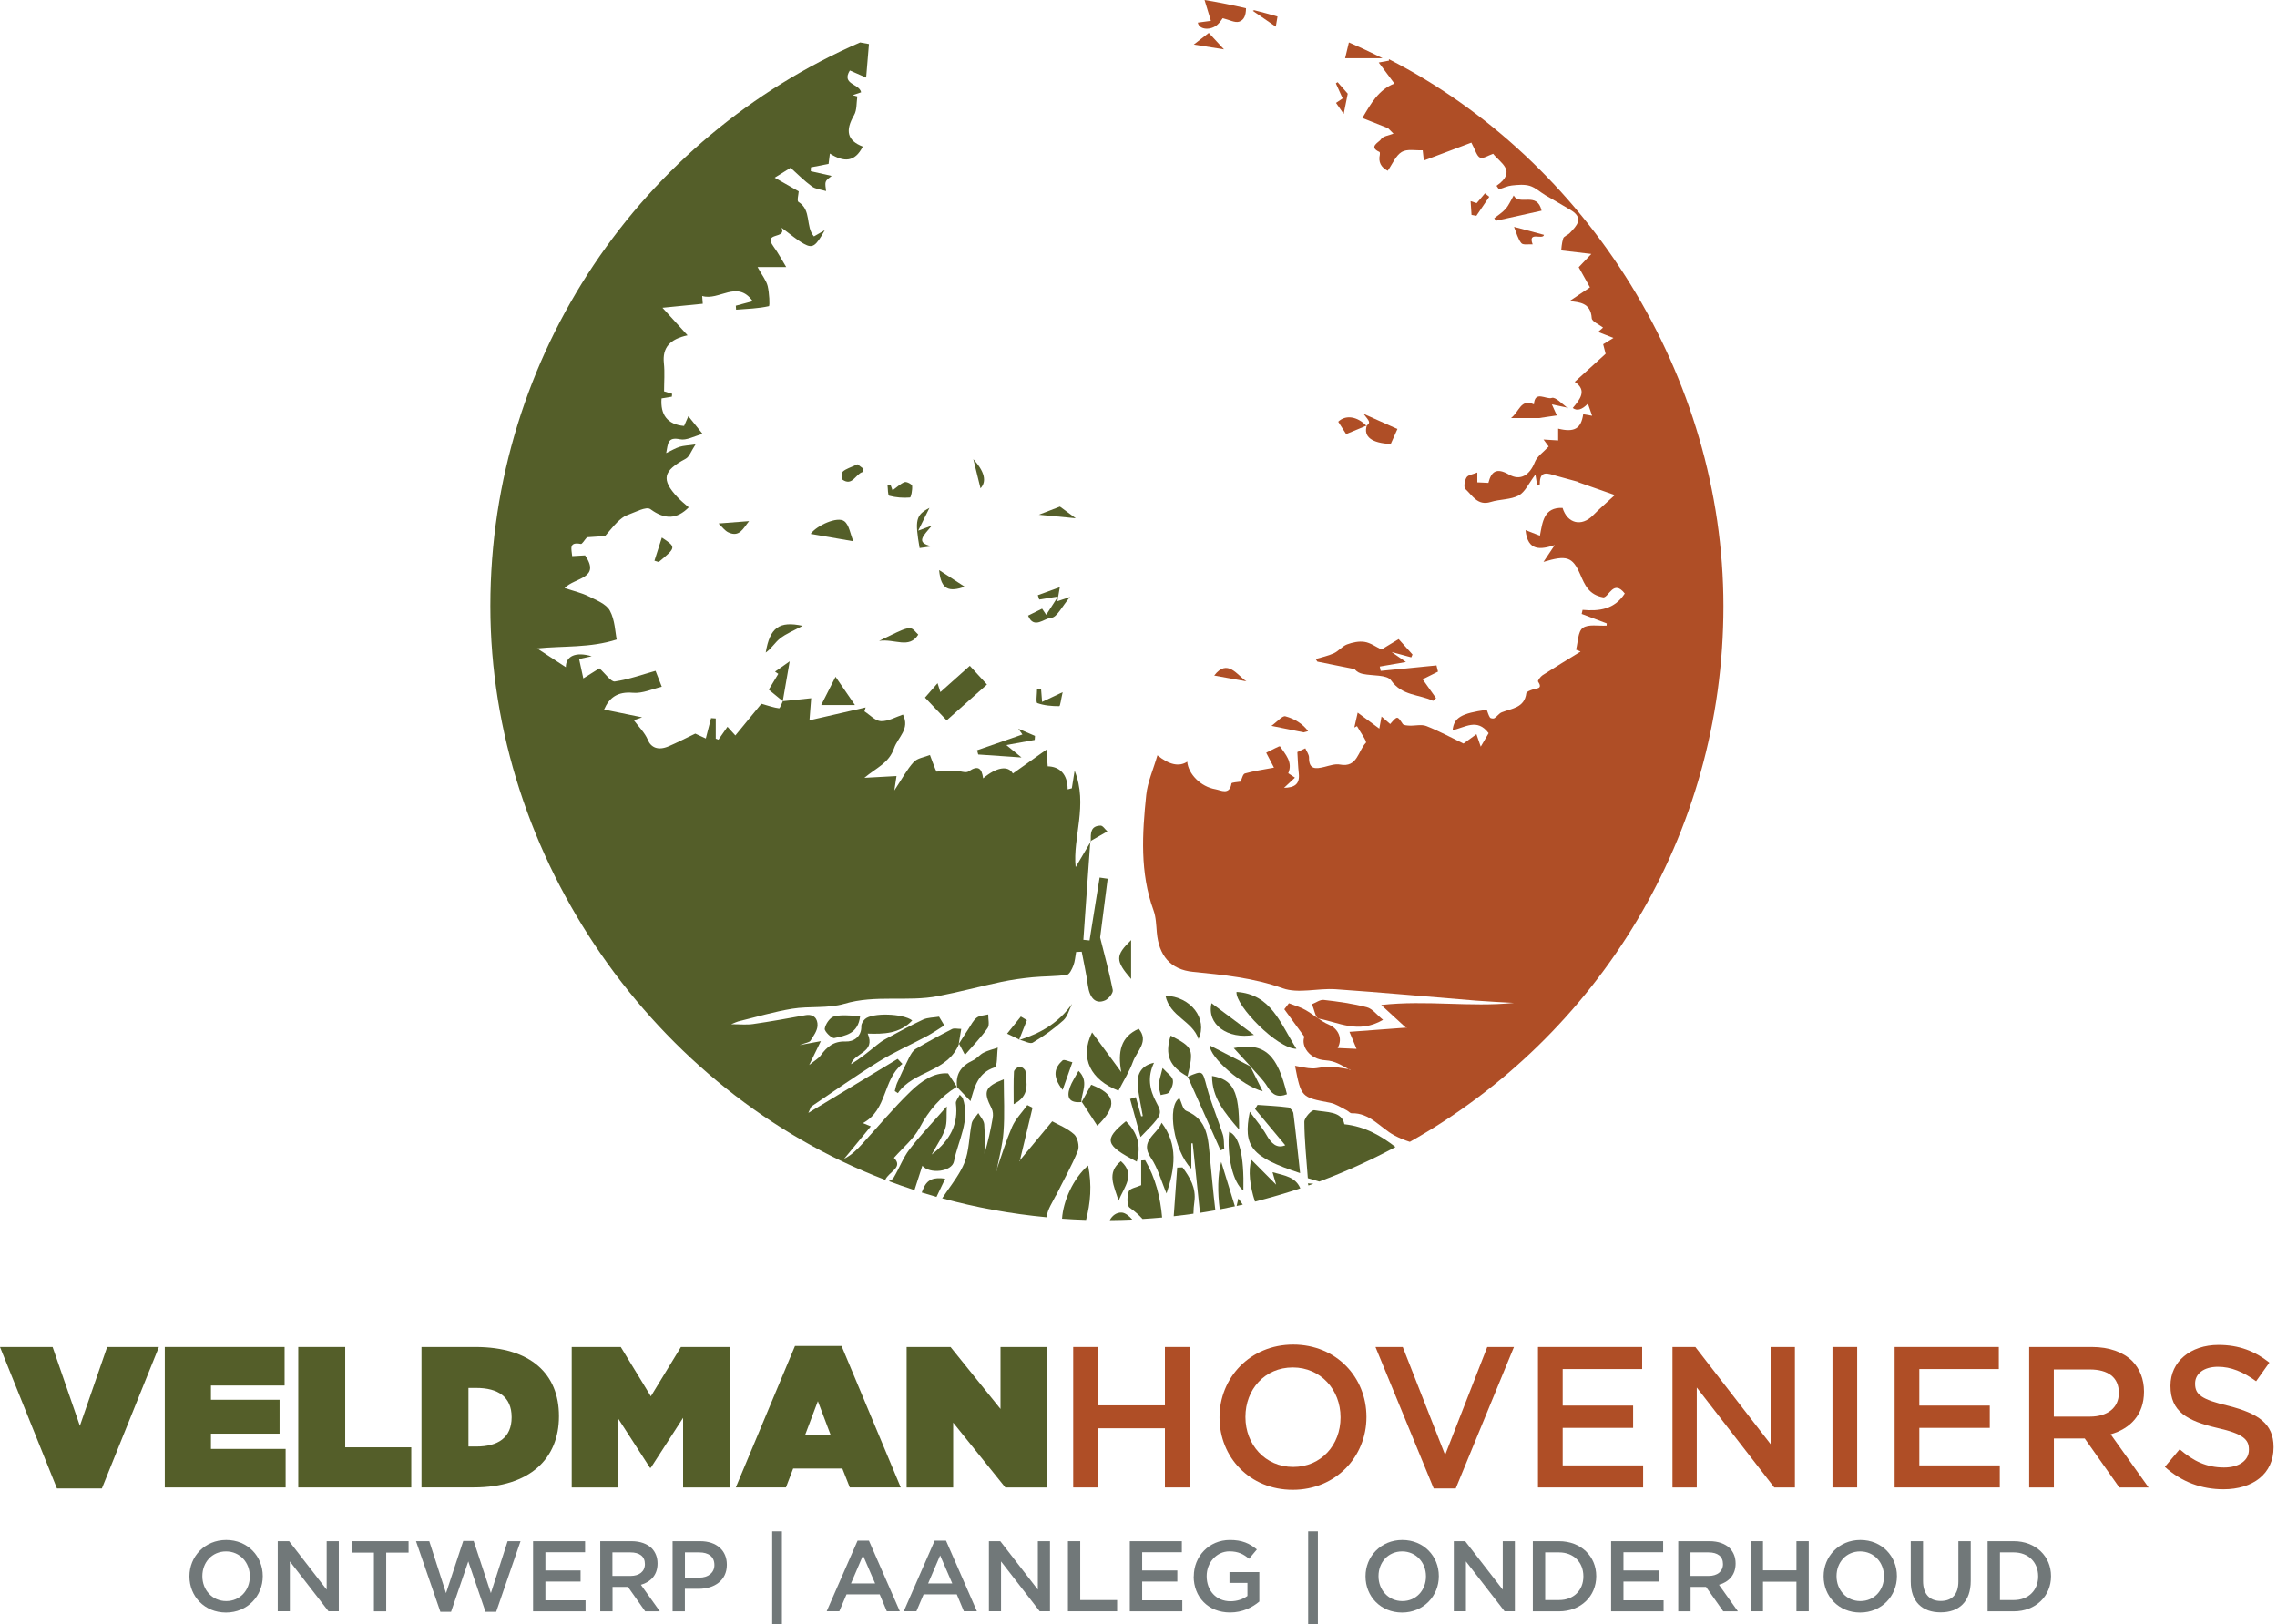 <?xml version="1.0" encoding="utf-8"?><svg width="272" height="194" viewBox="0 0 272 194" fill="none" xmlns="http://www.w3.org/2000/svg">
<path fill-rule="evenodd" clip-rule="evenodd" d="M141.253 139.45C141.041 139.45 140.829 139.463 140.624 139.47C140.488 141.403 140.344 143.343 140.208 145.283C141 145.194 141.786 145.092 142.564 144.983C142.571 144.511 142.605 144.033 142.674 143.548C142.906 141.895 142.148 140.652 141.253 139.443V139.45Z" fill="#545E29"/>
<path fill-rule="evenodd" clip-rule="evenodd" d="M144.539 138.309C144.307 136.034 144.314 133.767 141.691 132.687C141.288 132.523 141.151 131.697 140.891 131.171C139.361 132.073 140.215 137.476 142.312 139.607V136.574C142.367 136.574 142.421 136.574 142.476 136.574C142.763 139.32 143.05 142.066 143.344 144.88C143.958 144.785 144.573 144.682 145.181 144.573C144.928 142.496 144.751 140.399 144.539 138.323V138.309Z" fill="#545E29"/>
<path fill-rule="evenodd" clip-rule="evenodd" d="M144.784 128.527C144.784 131.103 146.232 132.858 148.015 134.928C148.043 130.344 147.319 128.951 144.784 128.527Z" fill="#545E29"/>
<path fill-rule="evenodd" clip-rule="evenodd" d="M148.528 142.21C148.624 138.029 148.036 135.672 146.827 135.201C146.547 138.05 147.278 141.287 148.528 142.21Z" fill="#545E29"/>
<path fill-rule="evenodd" clip-rule="evenodd" d="M147.927 143.152C147.838 143.555 147.776 143.821 147.722 144.054C147.968 143.999 148.214 143.951 148.453 143.896C148.289 143.65 148.111 143.405 147.92 143.159L147.927 143.152Z" fill="#545E29"/>
<path fill-rule="evenodd" clip-rule="evenodd" d="M129.982 139.224C128.179 140.768 126.991 143.527 126.868 145.577C127.817 145.645 128.773 145.693 129.737 145.72C130.263 143.705 130.454 141.581 129.982 139.224Z" fill="#545E29"/>
<path fill-rule="evenodd" clip-rule="evenodd" d="M141.882 128.616C143.193 131.546 144.498 134.477 145.802 137.407C145.946 137.353 146.096 137.291 146.246 137.236C146.192 136.656 146.246 136.048 146.069 135.508C145.468 133.623 144.682 131.785 144.17 129.88C143.63 127.871 143.719 127.83 141.882 128.616Z" fill="#545E29"/>
<path fill-rule="evenodd" clip-rule="evenodd" d="M121.82 127.407C121.567 127.428 121.137 127.783 121.123 128.008C121.055 129.245 121.089 130.481 121.089 131.895C123.097 130.877 122.612 129.34 122.496 127.96C122.476 127.742 122.032 127.387 121.813 127.407H121.82Z" fill="#545E29"/>
<path fill-rule="evenodd" clip-rule="evenodd" d="M133.999 144.846C133.377 144.812 132.865 145.201 132.571 145.747C133.473 145.741 134.361 145.72 135.256 145.679C134.873 145.228 134.388 144.866 133.999 144.846Z" fill="#545E29"/>
<path fill-rule="evenodd" clip-rule="evenodd" d="M136.322 138.616V141.574C135.775 141.827 134.969 141.95 134.84 142.312C134.628 142.899 134.6 144.019 134.949 144.265C135.529 144.675 136.035 145.119 136.486 145.611C137.271 145.563 138.05 145.502 138.822 145.433C138.61 143.029 138.043 140.727 136.793 138.589C136.636 138.603 136.472 138.609 136.315 138.623L136.322 138.616Z" fill="#545E29"/>
<path fill-rule="evenodd" clip-rule="evenodd" d="M145.884 138.794C145.447 140.317 145.44 142.476 145.707 144.463C146.315 144.347 146.916 144.224 147.517 144.095C146.97 142.325 146.431 140.563 145.884 138.794Z" fill="#545E29"/>
<path fill-rule="evenodd" clip-rule="evenodd" d="M152.012 140.023C152.196 140.665 152.319 141.089 152.442 141.512C151.431 140.495 150.413 139.477 149.484 138.541C149.088 139.791 149.3 141.697 149.915 143.534C151.745 143.07 153.555 142.544 155.331 141.95C154.751 140.583 153.473 140.426 152.012 140.023Z" fill="#545E29"/>
<path fill-rule="evenodd" clip-rule="evenodd" d="M153.732 130.699C152.626 126.089 151.15 124.456 147.38 125.194C148.118 126 148.753 126.697 149.395 127.4C149.395 127.4 149.395 127.4 149.388 127.4C150.085 128.206 150.891 128.958 151.437 129.859C152.038 130.85 152.708 131.123 153.739 130.706L153.732 130.699Z" fill="#545E29"/>
<path fill-rule="evenodd" clip-rule="evenodd" d="M141.855 128.582C141.855 128.582 141.855 128.609 141.841 128.63C141.855 128.63 141.862 128.623 141.875 128.616C141.875 128.609 141.875 128.603 141.868 128.596C141.868 128.596 141.862 128.596 141.855 128.589V128.582Z" fill="#545E29"/>
<path fill-rule="evenodd" clip-rule="evenodd" d="M126.936 126.662C126.007 127.503 125.624 128.507 126.936 130.194C127.414 128.835 127.762 127.858 128.104 126.888C127.701 126.806 127.107 126.505 126.929 126.669L126.936 126.662Z" fill="#545E29"/>
<path fill-rule="evenodd" clip-rule="evenodd" d="M139.846 123.705C139.115 126 139.682 127.373 141.854 128.589C142.633 125.323 142.537 125.112 139.846 123.705Z" fill="#545E29"/>
<path fill-rule="evenodd" clip-rule="evenodd" d="M150.837 130.358C150.311 129.299 149.832 128.336 149.354 127.373C147.756 126.553 146.158 125.727 144.532 124.887C144.436 126.267 148.5 129.791 150.843 130.351L150.837 130.358Z" fill="#545E29"/>
<path fill-rule="evenodd" clip-rule="evenodd" d="M149.327 127.332C149.327 127.332 149.34 127.359 149.347 127.373C149.361 127.373 149.368 127.387 149.374 127.387C149.361 127.366 149.34 127.346 149.32 127.325L149.327 127.332Z" fill="#545E29"/>
<path fill-rule="evenodd" clip-rule="evenodd" d="M153.842 132.277C152.64 132.12 151.431 132.072 150.222 131.983C150.119 132.147 150.023 132.311 149.921 132.475C151.151 133.951 152.38 135.426 153.534 136.806C152.517 137.229 151.861 136.587 151.28 135.563C150.761 134.654 150.064 133.848 149.293 132.803C148.459 136.97 149.47 138.199 155.304 140.132C155.024 137.544 154.791 135.255 154.498 132.974C154.463 132.707 154.101 132.304 153.849 132.27L153.842 132.277Z" fill="#545E29"/>
<path fill-rule="evenodd" clip-rule="evenodd" d="M149.798 123.623C148.015 122.291 146.424 121.102 144.723 119.832C144.115 122.352 146.656 124.196 149.798 123.623Z" fill="#545E29"/>
<path fill-rule="evenodd" clip-rule="evenodd" d="M154.867 125.283C152.927 122.236 151.861 118.753 147.708 118.486C147.558 120.133 152.592 125.283 154.867 125.283Z" fill="#545E29"/>
<path fill-rule="evenodd" clip-rule="evenodd" d="M138.76 134.115C138.255 135.508 136.083 136.253 137.462 138.275C138.33 139.538 138.733 141.123 139.348 142.564C140.365 139.552 140.748 136.724 138.76 134.115Z" fill="#545E29"/>
<path fill-rule="evenodd" clip-rule="evenodd" d="M151.881 86.703C153.521 87.037 154.62 87.263 155.727 87.481C155.905 87.434 156.082 87.379 156.26 87.331C155.625 86.457 154.627 85.849 153.548 85.562C153.186 85.466 152.612 86.177 151.881 86.703Z" fill="#AF4E26"/>
<path fill-rule="evenodd" clip-rule="evenodd" d="M135.905 129.518C135.987 130.788 136.301 132.045 136.513 133.315C136.451 133.322 136.383 133.336 136.321 133.343C136.11 132.585 135.891 131.82 135.679 131.061C135.454 131.13 135.228 131.205 134.996 131.273C135.385 132.694 135.775 134.108 136.246 135.816C138.821 133.172 138.91 133.131 138.131 131.683C137.298 130.132 137.052 128.636 137.851 126.949C136.376 127.257 135.816 128.254 135.905 129.524V129.518Z" fill="#545E29"/>
<path fill-rule="evenodd" clip-rule="evenodd" d="M133.617 143.425C134.314 141.731 135.693 140.303 133.897 138.705C132.148 140.099 133.084 141.642 133.617 143.425Z" fill="#545E29"/>
<path fill-rule="evenodd" clip-rule="evenodd" d="M156.232 141.355C156.253 141.444 156.28 141.526 156.301 141.608C156.499 141.54 156.697 141.472 156.895 141.396C156.676 141.383 156.458 141.369 156.232 141.355Z" fill="#545E29"/>
<path fill-rule="evenodd" clip-rule="evenodd" d="M160.591 134.299C160.304 132.708 158.467 132.885 157.005 132.619C156.677 132.558 155.81 133.514 155.81 133.999C155.823 136.185 156.056 138.377 156.226 140.734C156.616 140.85 157.094 140.994 157.592 141.137C160.735 139.962 163.774 138.582 166.698 137.011C164.983 135.693 163.105 134.566 160.591 134.293V134.299Z" fill="#545E29"/>
<path fill-rule="evenodd" clip-rule="evenodd" d="M126.143 142.81C127.017 141.027 128.015 139.299 128.759 137.462C128.971 136.929 128.732 135.877 128.308 135.495C127.482 134.757 126.375 134.326 125.692 133.944C124.401 135.501 123.117 137.045 121.84 138.589C121.826 138.637 121.819 138.691 121.806 138.739L121.765 138.678C121.765 138.678 121.812 138.616 121.84 138.589C122.338 136.499 122.844 134.408 123.343 132.318C123.138 132.216 122.933 132.106 122.721 132.004C122.099 132.865 121.314 133.657 120.897 134.607C120.194 136.232 119.668 137.94 119.087 139.62C119.046 139.812 119.005 139.996 118.971 140.187L118.916 140.126C118.978 139.955 119.032 139.791 119.087 139.62C119.387 138.158 119.763 136.71 119.872 135.235C120.03 133.158 119.907 131.061 119.907 128.923C117.625 129.811 117.42 130.392 118.452 132.4C118.622 132.728 118.65 133.186 118.581 133.555C118.342 134.962 118.035 136.355 117.605 137.81C117.605 136.635 117.673 135.454 117.571 134.292C117.53 133.828 117.113 133.404 116.867 132.96C116.594 133.363 116.17 133.739 116.075 134.183C115.747 135.775 115.788 137.496 115.18 138.958C114.715 140.085 113.909 141.185 113.192 142.202C112.967 142.517 112.755 142.831 112.55 143.138C116.58 144.238 120.754 145.003 125.03 145.406C125.03 145.379 125.03 145.351 125.037 145.324C125.139 144.45 125.726 143.616 126.136 142.783L126.143 142.81Z" fill="#545E29"/>
<path d="M166.93 51.244C166.704 51.75 166.424 52.371 166.131 53.034C163.863 52.931 162.845 52.166 163.269 50.834C163.692 50.459 163.678 50.431 162.886 49.434C164.368 50.097 165.605 50.65 166.93 51.244Z" fill="#AF4E26"/>
<path fill-rule="evenodd" clip-rule="evenodd" d="M159.853 50.37C160.153 50.834 160.461 51.312 160.802 51.852C161.663 51.49 162.442 51.169 163.214 50.848C162.127 49.735 160.748 49.516 159.853 50.377V50.37Z" fill="#AF4E26"/>
<path fill-rule="evenodd" clip-rule="evenodd" d="M168.734 78.185C168.194 77.59 167.661 76.996 167.074 76.34C166.384 76.757 165.707 77.174 165.024 77.584C164.355 77.263 163.713 76.784 163.016 76.675C162.34 76.566 161.568 76.73 160.905 76.976C160.332 77.194 159.901 77.775 159.334 78.034C158.651 78.349 157.886 78.506 157.162 78.724C157.231 78.827 157.299 78.929 157.367 79.032C158.849 79.332 160.339 79.626 161.821 79.927C162.094 80.275 162.436 80.425 162.798 80.5C163.952 80.746 165.667 80.569 166.165 81.265C167.497 83.151 169.526 82.918 171.186 83.718C171.302 83.608 171.425 83.499 171.541 83.39C171.008 82.631 170.469 81.88 169.943 81.142C170.646 80.794 171.206 80.507 171.773 80.227C171.712 79.981 171.657 79.728 171.596 79.483C169.376 79.701 167.149 79.92 164.929 80.138C164.895 79.968 164.854 79.79 164.819 79.619C165.865 79.435 166.917 79.257 167.948 79.079C167.34 78.656 166.787 78.273 166.233 77.884C167.019 78.096 167.798 78.308 168.583 78.519C168.631 78.403 168.686 78.294 168.734 78.178V78.185Z" fill="#AF4E26"/>
<path fill-rule="evenodd" clip-rule="evenodd" d="M163.214 50.848C163.214 50.848 163.228 50.862 163.234 50.869C163.248 50.855 163.255 50.848 163.269 50.834C163.269 50.834 163.269 50.828 163.269 50.821C163.248 50.828 163.228 50.834 163.207 50.848H163.214Z" fill="#545E29"/>
<path fill-rule="evenodd" clip-rule="evenodd" d="M149.662 1.298C150.659 1.981 151.438 2.52 152.401 3.183C152.483 2.705 152.551 2.316 152.606 1.974C151.683 1.701 150.748 1.448 149.812 1.216C149.764 1.243 149.716 1.27 149.668 1.291L149.662 1.298Z" fill="#AF4E26"/>
<path fill-rule="evenodd" clip-rule="evenodd" d="M131.075 134.477C133.562 132.059 133.261 130.706 130.351 129.572C129.969 130.262 129.586 130.952 129.211 131.642C129.217 131.642 129.224 131.642 129.238 131.642C129.839 132.564 130.44 133.493 131.082 134.477H131.075Z" fill="#545E29"/>
<path fill-rule="evenodd" clip-rule="evenodd" d="M128.842 127.913C128.432 128.678 128.029 129.251 127.804 129.887C127.346 131.191 127.817 131.758 129.17 131.649C129.197 130.46 130.126 129.176 128.835 127.913H128.842Z" fill="#545E29"/>
<path fill-rule="evenodd" clip-rule="evenodd" d="M129.204 131.642C129.204 131.642 129.183 131.642 129.177 131.642C129.177 131.663 129.177 131.683 129.177 131.704C129.19 131.683 129.197 131.663 129.211 131.642H129.204Z" fill="#545E29"/>
<path fill-rule="evenodd" clip-rule="evenodd" d="M134.497 133.931C131.813 136.144 131.991 136.786 135.795 138.76C136.342 136.847 135.884 135.283 134.497 133.931Z" fill="#545E29"/>
<path fill-rule="evenodd" clip-rule="evenodd" d="M123.391 124.531C124.675 123.773 125.912 122.885 127.018 121.888C127.537 121.416 127.722 120.583 128.063 119.914C126.472 122.175 124.32 123.418 121.834 124.203C122.373 124.347 123.056 124.736 123.398 124.538L123.391 124.531Z" fill="#545E29"/>
<path fill-rule="evenodd" clip-rule="evenodd" d="M113.09 132.168C111.376 134.128 109.907 135.645 108.636 137.305C107.865 138.316 107.414 139.572 106.751 140.672C106.635 140.863 106.416 140.993 106.171 141.089C107.181 141.471 108.206 141.827 109.238 142.161C109.552 141.198 109.859 140.235 110.18 139.251C111.041 140.269 113.712 139.989 113.958 138.725C114.443 136.239 115.939 133.848 115.003 131.164C114.982 131.116 114.928 131.075 114.647 130.768C114.449 131.184 114.149 131.505 114.183 131.785C114.49 134.244 113.561 136.15 111.3 137.913C111.977 136.663 112.591 135.802 112.906 134.839C113.158 134.074 113.042 133.186 113.097 132.161L113.09 132.168Z" fill="#545E29"/>
<path fill-rule="evenodd" clip-rule="evenodd" d="M112.913 140.795C111.54 140.604 110.727 140.85 110.256 142.086C110.208 142.209 110.153 142.325 110.105 142.448C110.693 142.633 111.28 142.803 111.868 142.974C112.203 142.277 112.544 141.56 112.913 140.795Z" fill="#545E29"/>
<path fill-rule="evenodd" clip-rule="evenodd" d="M121.943 121.43C121.396 122.113 120.85 122.789 120.303 123.473C120.788 123.705 121.266 123.937 121.751 124.169C122.052 123.397 122.359 122.626 122.667 121.861C122.428 121.717 122.189 121.574 121.95 121.43H121.943Z" fill="#545E29"/>
<path fill-rule="evenodd" clip-rule="evenodd" d="M121.827 124.197C121.827 124.197 121.792 124.183 121.772 124.183C121.758 124.183 121.752 124.169 121.738 124.169C121.731 124.19 121.717 124.217 121.711 124.238C121.751 124.224 121.786 124.21 121.82 124.197H121.827Z" fill="#545E29"/>
<path fill-rule="evenodd" clip-rule="evenodd" d="M165.905 7.063C165.905 7.124 165.912 7.179 165.919 7.241C165.598 7.302 165.277 7.357 164.696 7.466C165.318 8.299 165.871 9.044 166.568 9.98C164.69 10.711 163.761 12.357 162.743 14.092C163.72 14.481 164.772 14.898 165.817 15.321C166.028 15.533 166.247 15.745 166.459 15.963C165.933 16.175 165.181 16.257 164.956 16.646C164.772 16.974 163.399 17.535 164.785 18.149C164.84 18.17 164.847 18.368 164.826 18.477C164.635 19.338 164.949 19.978 165.769 20.397C166.336 19.591 166.718 18.587 167.442 18.149C168.091 17.76 169.109 17.992 169.949 17.951C170.004 18.422 170.052 18.887 170.086 19.174C172.101 18.416 174.055 17.678 175.762 17.036C176.24 17.917 176.404 18.648 176.801 18.826C177.169 18.989 177.798 18.552 178.365 18.368C179.191 19.447 181.281 20.438 178.768 22.193C178.863 22.337 178.966 22.473 179.061 22.617C179.574 22.453 180.079 22.207 180.605 22.152C181.316 22.077 182.081 22.002 182.743 22.2C183.413 22.405 183.98 22.945 184.608 23.32C185.612 23.914 186.637 24.481 187.634 25.089C189.267 26.08 188.331 26.975 187.504 27.849C187.272 28.088 186.814 28.218 186.732 28.477C186.541 29.078 186.521 29.727 186.493 29.912C187.887 30.076 188.857 30.185 190.093 30.335C189.28 31.189 188.829 31.66 188.584 31.92C189.082 32.815 189.465 33.498 189.929 34.325C189.096 34.885 188.269 35.438 187.491 35.964C188.611 36.114 190.025 36.114 190.141 38.013C190.168 38.416 191.029 38.764 191.493 39.133C191.425 39.195 191.234 39.359 190.899 39.653C191.487 39.878 191.965 40.062 192.737 40.37C192.163 40.718 191.835 40.916 191.507 41.121C191.616 41.551 191.733 41.995 191.801 42.262C190.51 43.437 189.328 44.509 188.112 45.616C189.615 46.62 188.761 47.679 187.873 48.737C188.379 49.12 188.982 48.947 189.683 48.218C189.854 48.703 190.011 49.168 190.189 49.666C189.881 49.612 189.499 49.55 189.123 49.482C188.87 51.21 188.064 51.681 186.131 51.203V52.61C185.599 52.576 185.114 52.549 184.383 52.501C184.751 53.007 184.97 53.3 184.997 53.334C184.389 53.997 183.624 54.496 183.351 55.186C182.736 56.75 181.637 57.481 180.243 56.681C178.754 55.828 178.139 56.326 177.798 57.679C177.361 57.658 176.91 57.638 176.473 57.617V56.442C175.954 56.661 175.373 56.722 175.188 57.023C174.956 57.392 174.826 58.212 175.045 58.41C175.885 59.175 176.507 60.452 178.071 59.96C179.164 59.619 180.441 59.701 181.418 59.182C182.183 58.772 182.613 57.733 183.413 56.688C183.522 57.358 183.577 57.686 183.631 58.02C183.768 57.938 183.939 57.884 183.939 57.829C183.904 56.087 184.956 56.572 185.92 56.846C186.76 57.084 187.6 57.303 188.44 57.535C188.495 57.549 188.543 57.604 188.597 57.624C189.991 58.116 191.384 58.601 192.901 59.134C191.958 60.001 191.09 60.753 190.284 61.566C188.925 62.945 187.231 62.542 186.657 60.671C184.43 60.582 184.267 62.31 183.952 63.99C183.324 63.745 182.832 63.553 182.231 63.321C182.491 65.903 184.068 65.644 185.721 65.111C185.312 65.719 184.956 66.251 184.376 67.119C187.129 66.292 187.839 66.484 188.761 68.601C189.321 69.885 189.786 71.053 191.541 71.361C192.197 71.32 192.743 69.168 194.089 70.896C192.86 72.795 191.043 73.028 189.048 72.85C189.014 73.014 188.973 73.178 188.939 73.335C189.936 73.711 190.933 74.093 191.937 74.469C191.937 74.558 191.924 74.639 191.917 74.728C190.94 74.79 189.731 74.523 189.069 75.008C188.481 75.439 188.508 76.709 188.269 77.604C188.447 77.679 188.625 77.754 188.809 77.829C187.293 78.765 185.776 79.681 184.28 80.644C184.021 80.808 183.665 81.306 183.727 81.402C184.328 82.304 183.57 82.194 183.105 82.358C182.818 82.454 182.354 82.618 182.327 82.796C182.101 84.565 180.605 84.606 179.396 85.084C179.061 85.213 178.836 85.589 178.515 85.787C178.392 85.862 178.057 85.815 177.989 85.712C177.811 85.446 177.729 85.118 177.6 84.783C174.56 85.207 173.686 85.712 173.522 87.215C174.956 86.942 176.445 85.719 177.825 87.577C177.572 88.007 177.279 88.513 176.882 89.189C176.705 88.67 176.561 88.267 176.37 87.7C175.755 88.144 175.175 88.567 174.826 88.82C173.255 88.062 171.855 87.297 170.38 86.723C169.799 86.498 169.048 86.703 168.378 86.675C168.091 86.662 167.675 86.641 167.559 86.47C166.91 85.5 166.937 85.48 166.063 86.484C165.776 86.238 165.489 85.985 165.031 85.589C164.901 86.272 164.806 86.785 164.765 87.031C163.972 86.443 163.187 85.862 162.183 85.125C161.978 86.047 161.882 86.477 161.78 86.901C161.889 86.846 161.991 86.791 162.101 86.737C162.476 87.427 163.317 88.567 163.16 88.725C162.224 89.667 162.176 91.73 160.065 91.327C159.485 91.218 158.822 91.457 158.207 91.607C157.196 91.853 156.349 91.969 156.37 90.487C156.37 90.125 156.083 89.756 155.926 89.387C155.612 89.537 155.291 89.688 154.976 89.838C155.031 90.685 155.051 91.539 155.147 92.379C155.291 93.704 154.607 94.08 153.385 94.107C153.89 93.636 154.293 93.26 154.689 92.891C154.423 92.714 154.157 92.543 153.89 92.365C153.89 92.372 153.89 92.379 153.883 92.386L153.842 92.331C153.842 92.331 153.877 92.352 153.89 92.365C154.464 91.033 153.542 90.104 152.9 89.148C152.852 89.073 151.827 89.64 151.254 89.913C151.609 90.589 151.841 91.04 152.183 91.696C150.905 91.935 149.792 92.085 148.712 92.393C148.467 92.461 148.357 93.001 148.2 93.363C148.207 93.363 148.221 93.363 148.228 93.363L148.173 93.424C148.173 93.424 148.193 93.383 148.2 93.363C147.804 93.431 147.128 93.458 147.107 93.581C146.889 95.029 145.823 94.387 145.195 94.278C143.412 93.977 141.95 92.441 141.82 90.986C140.859 91.618 139.673 91.364 138.261 90.221C137.77 91.908 137.087 93.404 136.923 94.954C136.444 99.585 136.151 104.23 137.797 108.752C138.091 109.565 138.111 110.487 138.186 111.362C138.425 114.142 139.812 115.822 142.517 116.089C146.144 116.451 149.71 116.792 153.221 118.049C155.092 118.718 157.422 118.022 159.532 118.165C165.134 118.554 170.728 119.074 176.322 119.524C177.784 119.64 179.253 119.702 180.844 119.798C175.591 120.33 170.4 119.442 164.99 120.044C166.199 121.157 167.074 121.956 167.934 122.748C167.968 122.748 168.009 122.748 168.043 122.742L167.989 122.803C167.989 122.803 167.955 122.769 167.934 122.755C165.83 122.912 163.72 123.07 161.199 123.254C161.52 124.019 161.787 124.675 162.046 125.29C161.445 125.262 160.632 125.221 159.785 125.187C160.441 124.053 159.847 122.871 158.747 122.4C157.743 121.97 156.896 121.184 155.933 120.638C155.325 120.289 154.621 120.098 153.965 119.839C153.781 120.078 153.603 120.317 153.419 120.556C154.163 121.58 154.915 122.605 155.81 123.841C155.393 124.9 156.363 126.54 158.351 126.656C159.491 126.724 160.243 127.25 161.097 127.708C161.165 127.721 161.24 127.728 161.308 127.742L161.261 127.796C161.206 127.769 161.151 127.742 161.097 127.708C160.325 127.591 159.553 127.434 158.774 127.414C158.112 127.393 157.435 127.639 156.766 127.626C156.097 127.612 155.427 127.428 154.696 127.311C155.434 131.096 155.441 131.068 158.877 131.724C159.573 131.854 160.209 132.305 160.864 132.626C161.076 132.728 161.267 132.988 161.465 132.981C163.658 132.919 164.874 134.716 166.548 135.618C167.162 135.945 167.784 136.198 168.412 136.396C190.769 123.828 205.872 99.886 205.872 72.406C205.872 44.926 189.642 19.235 165.926 7.077L165.905 7.063Z" fill="#AF4E26"/>
<path fill-rule="evenodd" clip-rule="evenodd" d="M103.028 56.381C103.09 56.361 103.097 56.176 103.151 55.999C102.817 55.753 102.468 55.493 102.427 55.459C101.58 55.855 101.054 55.999 100.692 56.32C100.515 56.484 100.494 57.194 100.644 57.297C101.819 58.109 102.202 56.634 103.028 56.388V56.381Z" fill="#545E29"/>
<path fill-rule="evenodd" clip-rule="evenodd" d="M131.471 98.622C130.221 98.65 130.297 99.592 130.297 100.446C130.959 100.07 131.622 99.688 132.284 99.312C132.011 99.073 131.738 98.615 131.471 98.622Z" fill="#545E29"/>
<path fill-rule="evenodd" clip-rule="evenodd" d="M87.024 63.601C88.342 64.202 88.772 63.123 89.483 62.248C88.274 62.344 87.263 62.419 85.835 62.529C86.252 62.918 86.573 63.396 87.024 63.601Z" fill="#545E29"/>
<path fill-rule="evenodd" clip-rule="evenodd" d="M100.862 62.262C100.043 61.634 97.536 62.782 96.839 63.772C98.294 64.025 99.81 64.284 101.935 64.653C101.559 63.752 101.443 62.706 100.862 62.262Z" fill="#545E29"/>
<path fill-rule="evenodd" clip-rule="evenodd" d="M79.059 64.216C78.745 65.206 78.458 66.094 78.178 66.975C78.349 67.03 78.513 67.078 78.684 67.132C80.788 65.391 80.794 65.363 79.059 64.209V64.216Z" fill="#545E29"/>
<path fill-rule="evenodd" clip-rule="evenodd" d="M99.811 80.842C99.224 81.989 98.739 82.959 98.097 84.216H102.127C101.211 82.884 100.535 81.894 99.811 80.842Z" fill="#545E29"/>
<path fill-rule="evenodd" clip-rule="evenodd" d="M118.821 127.496C119.162 127.386 119.073 125.959 119.19 125.139C118.616 125.337 118.022 125.474 117.489 125.747C117.024 125.979 116.683 126.457 116.218 126.669C114.832 127.311 114.108 128.295 114.333 129.866C114.852 130.406 115.364 130.945 115.931 131.533C116.409 129.846 116.792 128.152 118.828 127.496H118.821Z" fill="#545E29"/>
<path fill-rule="evenodd" clip-rule="evenodd" d="M114.333 129.866C114.333 129.866 114.326 129.859 114.32 129.853C114.32 129.853 114.326 129.866 114.333 129.873V129.866Z" fill="#545E29"/>
<path fill-rule="evenodd" clip-rule="evenodd" d="M106.799 138.295C107.878 137.066 109.155 136.034 109.859 134.702C110.945 132.646 112.339 131.014 114.292 129.818C114.299 129.832 114.313 129.839 114.319 129.852C114.012 129.388 113.705 128.917 113.254 128.22C111.532 128.083 110.03 129.169 108.759 130.392C106.737 132.346 104.941 134.525 103.035 136.601C102.407 137.291 101.751 137.954 100.836 138.425C101.867 137.175 102.898 135.918 104.026 134.545C103.602 134.374 103.336 134.258 103.076 134.156C106.02 132.598 105.433 128.951 107.796 127.086C107.605 126.888 107.414 126.683 107.229 126.485C103.793 128.561 100.357 130.645 96.559 132.94C96.826 132.4 96.853 132.223 96.956 132.148C99.626 130.344 102.256 128.486 104.995 126.792C106.819 125.665 108.8 124.798 110.692 123.787C111.423 123.397 112.106 122.926 112.803 122.489C112.591 122.14 112.386 121.792 112.175 121.444C111.532 121.553 110.836 121.533 110.262 121.792C108.718 122.509 107.222 123.343 105.72 124.149C105.378 124.333 105.064 124.572 104.756 124.818C103.752 125.631 102.762 126.451 101.655 127.12C102.058 125.733 104.64 125.761 103.65 123.466C105.521 123.527 107.475 123.5 108.971 121.895C107.871 121.041 104.162 120.952 103.329 121.731C103.103 121.936 102.885 122.291 102.892 122.571C102.926 123.882 101.922 124.442 101.04 124.408C99.579 124.354 98.793 125.037 98.042 126.068C97.762 126.458 97.284 126.71 96.662 127.216C97.154 126.205 97.502 125.494 98.055 124.367C97.058 124.552 96.539 124.647 95.514 124.839C96.266 124.552 96.676 124.524 96.812 124.319C97.174 123.759 97.632 123.131 97.659 122.509C97.693 121.696 97.222 121.075 96.177 121.273C94.107 121.655 92.024 122.024 89.941 122.325C89.189 122.434 88.41 122.345 87.345 122.345C87.809 122.161 87.994 122.059 88.185 122.011C90.337 121.485 92.461 120.849 94.64 120.494C96.703 120.16 98.909 120.481 100.877 119.9C104.586 118.8 108.39 119.695 112.072 118.985C114.6 118.5 117.086 117.823 119.606 117.291C120.843 117.031 122.106 116.853 123.37 116.731C124.723 116.601 126.096 116.642 127.434 116.45C127.756 116.403 128.063 115.747 128.227 115.317C128.418 114.818 128.445 114.258 128.548 113.718C128.773 113.705 128.992 113.698 129.217 113.684C129.463 115.009 129.771 116.328 129.948 117.666C130.16 119.251 130.891 119.996 132.025 119.49C132.441 119.306 132.995 118.609 132.926 118.261C132.503 116.116 131.922 113.998 131.417 111.99C131.717 109.674 132.018 107.318 132.318 104.968C131.997 104.92 131.676 104.872 131.355 104.825C130.952 107.331 130.556 109.831 130.153 112.338C129.907 112.311 129.661 112.291 129.415 112.263C129.689 108.39 129.962 104.51 130.235 100.637C129.62 101.676 129.012 102.714 128.493 103.581C128.118 100.07 130.003 96.122 128.37 92.058C128.234 92.905 128.131 93.533 128.036 94.162C127.872 94.203 127.708 94.251 127.537 94.291C127.537 92.447 126.553 91.566 125.153 91.539C125.098 90.801 125.057 90.302 125.003 89.544C123.459 90.644 122.236 91.511 120.993 92.399C120.419 91.388 119.019 91.648 117.441 92.973C117.284 91.785 116.854 91.354 115.706 92.147C115.358 92.386 114.634 92.058 114.087 92.058C113.418 92.058 112.748 92.119 111.881 92.167C111.942 92.283 111.806 92.072 111.717 91.846C111.498 91.3 111.293 90.74 111.088 90.186C110.426 90.453 109.579 90.555 109.149 91.026C108.329 91.921 107.755 93.035 106.833 94.421C106.949 93.643 107.004 93.281 107.093 92.7C105.938 92.761 104.832 92.823 103.254 92.912C104.722 91.675 106.177 91.177 106.806 89.367C107.263 88.048 108.732 87.099 107.864 85.357C107.011 85.637 106.116 86.17 105.235 86.142C104.565 86.122 103.916 85.391 103.26 84.974C103.308 84.817 103.356 84.66 103.404 84.503C101.259 84.995 99.114 85.487 96.696 86.04C96.771 85.063 96.833 84.298 96.901 83.403C95.754 83.526 94.633 83.642 93.506 83.758C93.773 82.222 94.039 80.678 94.333 78.998C93.636 79.489 93.11 79.858 92.584 80.227C92.714 80.316 92.844 80.405 92.973 80.493C92.591 81.129 92.208 81.757 91.833 82.379C92.372 82.823 92.946 83.287 93.513 83.758C93.363 84.052 93.178 84.619 93.062 84.606C92.447 84.53 91.853 84.319 90.951 84.066C90.098 85.111 89.025 86.409 87.844 87.85C87.7 87.686 87.27 87.222 86.901 86.812C86.559 87.304 86.19 87.83 85.822 88.356C85.712 88.315 85.603 88.274 85.501 88.233V85.821C85.316 85.808 85.125 85.794 84.94 85.78C84.736 86.566 84.531 87.358 84.312 88.212C83.738 87.946 83.226 87.713 83.055 87.632C81.832 88.219 80.869 88.718 79.879 89.141C78.602 89.694 77.754 89.278 77.386 88.376C77.03 87.515 76.293 86.812 75.719 86.033C75.753 86.019 76.047 85.917 76.703 85.685C74.961 85.33 73.547 85.036 72.16 84.756C72.782 83.321 73.779 82.591 75.61 82.754C76.757 82.857 77.966 82.283 79.052 82.03C78.813 81.416 78.554 80.753 78.308 80.131C76.839 80.541 75.172 81.142 73.451 81.402C72.98 81.47 72.351 80.5 71.6 79.831C71.197 80.084 70.487 80.534 69.68 81.033C69.476 80.09 69.332 79.435 69.175 78.717C69.626 78.622 70.131 78.513 70.678 78.39C68.772 77.823 67.59 78.362 67.59 79.694C66.463 78.957 65.316 78.205 64.161 77.454C67.31 77.133 70.493 77.413 73.67 76.388C73.485 75.521 73.465 74.066 72.85 72.939C72.406 72.126 71.204 71.682 70.268 71.21C69.489 70.821 68.601 70.63 67.44 70.24C68.697 68.963 71.791 69.12 69.892 66.34C69.482 66.361 68.97 66.395 68.349 66.429C68.28 65.596 67.898 64.687 69.387 64.974C69.537 65.001 69.769 64.571 70.118 64.175C70.726 64.134 71.764 64.066 72.276 64.031C72.966 63.246 73.328 62.768 73.758 62.351C74.1 62.03 74.483 61.688 74.913 61.538C75.842 61.203 77.194 60.459 77.686 60.814C79.442 62.105 80.862 62.016 82.27 60.609C81.853 60.233 81.361 59.851 80.944 59.407C78.943 57.269 79.196 56.237 81.914 54.796C82.352 54.564 82.556 53.888 83.089 53.082C82.16 53.218 81.655 53.232 81.183 53.375C80.698 53.526 80.248 53.799 79.578 54.12C79.804 53.027 79.708 52.153 81.231 52.474C82.003 52.638 82.925 52.098 83.93 51.832C83.212 50.937 82.768 50.377 82.229 49.714C82.024 50.179 81.832 50.623 81.716 50.882C79.681 50.705 78.875 49.495 79.025 47.59C79.326 47.542 79.79 47.46 80.254 47.385C80.268 47.269 80.282 47.159 80.289 47.043C79.927 46.934 79.565 46.825 79.326 46.75C79.326 45.609 79.421 44.489 79.305 43.396C79.107 41.51 80.022 40.513 82.133 40.055C81.081 38.901 80.234 37.965 79.134 36.763C80.876 36.592 82.392 36.435 83.95 36.285C83.93 36.032 83.909 35.711 83.882 35.356C85.91 35.971 88.055 33.375 89.92 35.977C89.278 36.148 88.588 36.333 87.898 36.517C87.912 36.674 87.919 36.838 87.932 36.995C89.244 36.893 90.576 36.859 91.846 36.572C91.983 36.538 91.894 34.973 91.703 34.174C91.539 33.512 91.054 32.924 90.494 31.899H93.916C93.445 31.134 92.987 30.247 92.4 29.447C91.081 27.644 93.998 28.621 93.363 27.207C94.463 28.013 95.2 28.669 96.047 29.133C97.072 29.693 97.441 29.441 98.527 27.494C98.076 27.753 97.632 28.013 97.229 28.238C96.191 27.07 96.983 25.103 95.378 24.119C95.18 23.996 95.391 23.211 95.412 22.856C94.565 22.371 93.656 21.858 92.543 21.223C93.247 20.786 93.759 20.465 94.442 20.041C95.255 20.772 96.061 21.592 96.976 22.261C97.434 22.596 98.103 22.644 98.677 22.822C98.656 22.446 98.527 22.029 98.643 21.708C98.752 21.414 99.128 21.216 99.346 21.011C98.581 20.84 97.714 20.649 96.853 20.451C96.853 20.294 96.86 20.144 96.867 19.987C97.523 19.857 98.178 19.734 98.978 19.577C99.012 19.29 99.066 18.873 99.135 18.34C100.808 19.406 102.127 19.379 103.062 17.507C101.177 16.783 100.959 15.588 102.024 13.75C102.379 13.136 102.297 12.268 102.413 11.517C102.229 11.469 102.038 11.414 101.853 11.366C102.174 11.257 102.502 11.148 102.864 11.025C102.673 9.98 100.474 10.109 101.519 8.415C102.161 8.702 102.775 8.969 103.465 9.269C103.588 7.814 103.684 6.612 103.8 5.26C103.452 5.198 103.097 5.137 102.748 5.068C76.757 16.353 58.574 42.248 58.574 72.392C58.574 102.536 78.164 130.392 105.747 140.939C106.177 139.941 107.953 139.47 106.785 138.302L106.799 138.295Z" fill="#545E29"/>
<path fill-rule="evenodd" clip-rule="evenodd" d="M91.478 77.946C92.154 77.474 92.571 76.744 93.186 76.259C93.903 75.692 94.784 75.35 95.877 74.756C93.076 74.148 91.963 74.974 91.471 77.946H91.478Z" fill="#545E29"/>
<path fill-rule="evenodd" clip-rule="evenodd" d="M184.443 28.054C183.309 27.753 182.162 27.446 180.857 27.098C181.158 27.822 181.315 28.539 181.732 29.044C181.936 29.297 182.62 29.154 183.084 29.188C182.456 27.542 184.3 28.716 184.437 28.054H184.443Z" fill="#AF4E26"/>
<path fill-rule="evenodd" clip-rule="evenodd" d="M185.367 47.535C184.684 47.754 183.338 46.593 183.236 48.3C181.623 47.597 181.521 49.175 180.49 49.94H183.837C184.349 49.865 185.134 49.748 185.975 49.626C185.804 49.257 185.633 48.861 185.38 48.307C186.111 48.458 186.665 48.574 187.204 48.69C186.569 48.225 185.818 47.392 185.367 47.529V47.535Z" fill="#AF4E26"/>
<path fill-rule="evenodd" clip-rule="evenodd" d="M113.719 122.926C112.25 123.677 110.795 124.456 109.375 125.303C109.033 125.508 108.801 125.945 108.603 126.321C108.09 127.332 107.619 128.356 107.155 129.388C107.025 129.682 106.977 130.016 106.888 130.33C107.011 130.412 107.134 130.494 107.257 130.576C109.122 127.865 113.227 128.097 114.566 124.675C114.75 125.016 114.928 125.358 115.269 126.007C116.28 124.839 117.223 123.889 117.974 122.803C118.234 122.427 118.036 121.731 118.05 121.177C117.585 121.293 117.025 121.293 116.677 121.56C116.26 121.881 116 122.427 115.7 122.885C115.297 123.486 114.914 124.108 114.525 124.716C114.621 124.155 114.709 123.588 114.825 122.905C114.368 122.905 113.978 122.789 113.719 122.926Z" fill="#545E29"/>
<path fill-rule="evenodd" clip-rule="evenodd" d="M165.209 121.819C164.465 121.218 163.939 120.487 163.276 120.317C161.596 119.879 159.861 119.64 158.133 119.442C157.689 119.388 157.197 119.77 156.725 119.948C156.978 120.549 157.156 121.614 157.504 121.676C159.888 122.093 162.251 123.548 165.216 121.819H165.209Z" fill="#AF4E26"/>
<path fill-rule="evenodd" clip-rule="evenodd" d="M177.9 23.505C177.729 23.368 177.558 23.231 177.387 23.095C177.066 23.47 176.752 23.846 176.397 24.263C176.233 24.208 175.953 24.113 175.673 24.024C175.707 24.57 175.748 25.123 175.782 25.67C175.973 25.704 176.171 25.738 176.363 25.772C176.875 25.014 177.387 24.263 177.9 23.505Z" fill="#AF4E26"/>
<path fill-rule="evenodd" clip-rule="evenodd" d="M187.286 48.765C187.286 48.765 187.306 48.737 187.32 48.724C187.279 48.717 187.238 48.703 187.197 48.696C187.224 48.717 187.258 48.744 187.286 48.765Z" fill="#545E29"/>
<path fill-rule="evenodd" clip-rule="evenodd" d="M99.64 121.41C99.148 121.539 98.602 122.325 98.52 122.878C98.472 123.206 99.36 124.067 99.668 123.998C100.959 123.705 102.509 123.541 102.755 121.341C101.58 121.341 100.562 121.171 99.64 121.41Z" fill="#545E29"/>
<path fill-rule="evenodd" clip-rule="evenodd" d="M139.218 118.93C139.757 121.458 142.421 121.915 143.173 124.115C144.286 121.703 142.271 119.053 139.218 118.93Z" fill="#545E29"/>
<path fill-rule="evenodd" clip-rule="evenodd" d="M180.817 23.348C180.455 23.969 180.236 24.516 179.867 24.932C179.478 25.376 178.959 25.697 178.494 26.066C178.556 26.169 178.624 26.271 178.686 26.374C180.475 25.977 182.265 25.581 184.15 25.165C183.618 22.822 181.5 24.625 180.817 23.348Z" fill="#AF4E26"/>
<path fill-rule="evenodd" clip-rule="evenodd" d="M130.297 100.446C130.297 100.446 130.262 100.467 130.249 100.474C130.249 100.521 130.249 100.569 130.242 100.624C130.262 100.59 130.283 100.556 130.297 100.521C130.297 100.494 130.297 100.474 130.297 100.446Z" fill="#545E29"/>
<path fill-rule="evenodd" clip-rule="evenodd" d="M123.636 87.905C123.097 87.672 122.557 87.44 121.642 87.044C122.031 87.59 122.175 87.788 122.134 87.734C120.385 88.342 118.554 88.977 116.717 89.619C116.765 89.79 116.813 89.954 116.854 90.125C118.452 90.234 120.057 90.343 122.024 90.48C121.307 89.892 120.856 89.53 120.207 88.998C121.498 88.765 122.55 88.574 123.602 88.383C123.609 88.226 123.623 88.062 123.636 87.905Z" fill="#545E29"/>
<path fill-rule="evenodd" clip-rule="evenodd" d="M109.689 75.8C109.361 75.5 109.135 75.131 108.835 75.063C108.5 74.988 108.076 75.124 107.735 75.268C106.99 75.575 106.273 75.951 105.009 76.552C106.902 76.272 108.589 77.556 109.689 75.807V75.8Z" fill="#545E29"/>
<path fill-rule="evenodd" clip-rule="evenodd" d="M108.691 59.434C108.835 59.42 109.005 58.512 108.958 58.034C108.937 57.843 108.295 57.508 108.063 57.59C107.571 57.767 107.168 58.177 106.622 58.567C106.628 58.587 106.519 58.287 106.41 57.993C106.28 57.965 106.143 57.945 106.014 57.918C106.075 58.368 106.048 59.175 106.219 59.216C107.018 59.427 107.872 59.496 108.691 59.427V59.434Z" fill="#545E29"/>
<path fill-rule="evenodd" clip-rule="evenodd" d="M124.354 82.297C124.196 82.297 124.039 82.304 123.882 82.311C123.882 82.891 123.725 83.916 123.91 83.984C124.729 84.278 125.651 84.353 126.539 84.353C126.649 84.353 126.758 83.451 126.942 82.679C125.918 83.164 125.262 83.472 124.483 83.841C124.449 83.424 124.408 82.857 124.36 82.297H124.354Z" fill="#545E29"/>
<path fill-rule="evenodd" clip-rule="evenodd" d="M111.308 65.254C109.224 64.817 110.413 63.909 111.315 62.782C110.611 63.041 110.372 63.13 109.682 63.389C110.242 62.256 110.638 61.463 111.028 60.671C109.381 61.525 109.279 62.126 109.853 65.466C110.31 65.398 110.761 65.336 111.308 65.254Z" fill="#545E29"/>
<path fill-rule="evenodd" clip-rule="evenodd" d="M133.945 128.07C132.619 126.266 131.588 124.866 130.454 123.322C128.924 126.417 130.317 129.012 133.61 130.283C134.211 129.101 134.915 127.995 135.352 126.792C135.809 125.542 137.292 124.395 136.028 122.892C133.883 123.835 133.494 125.645 133.945 128.07Z" fill="#545E29"/>
<path fill-rule="evenodd" clip-rule="evenodd" d="M138.876 127.578C138.671 128.431 138.473 128.985 138.425 129.545C138.391 129.962 138.569 130.385 138.651 130.809C139.006 130.699 139.525 130.699 139.682 130.453C139.956 130.037 140.195 129.436 140.099 128.985C140.01 128.561 139.471 128.227 138.876 127.578Z" fill="#545E29"/>
<path fill-rule="evenodd" clip-rule="evenodd" d="M126.308 71.832C126.403 71.279 126.479 70.835 126.602 70.138C125.632 70.493 124.805 70.794 123.972 71.094C124.026 71.265 124.081 71.443 124.142 71.614C124.675 71.532 125.201 71.443 126.39 71.252C125.782 72.194 125.379 72.816 124.976 73.437C124.805 73.178 124.627 72.925 124.484 72.707C123.951 72.973 123.412 73.239 122.81 73.533C123.5 75.234 124.771 73.82 125.57 73.793C126.246 73.772 126.875 72.42 127.824 71.306C127.066 71.566 126.772 71.661 126.308 71.819V71.832Z" fill="#545E29"/>
<path fill-rule="evenodd" clip-rule="evenodd" d="M135.119 116.942V112.297C133.22 114.142 133.22 114.756 135.119 116.942Z" fill="#545E29"/>
<path fill-rule="evenodd" clip-rule="evenodd" d="M126.615 60.514C126.062 60.725 125.29 61.026 124.095 61.484C125.734 61.641 126.964 61.757 128.507 61.907C127.66 61.285 127.175 60.923 126.615 60.514Z" fill="#545E29"/>
<path fill-rule="evenodd" clip-rule="evenodd" d="M144.648 2.486C143.972 2.575 143.528 2.637 143.084 2.698C143.241 3.586 144.669 3.668 145.468 2.91C145.755 2.637 145.967 2.295 146.062 2.172C146.861 2.37 147.524 2.746 148.016 2.589C148.583 2.404 148.835 1.885 148.842 0.984C147.21 0.601 145.557 0.273 143.89 0C144.122 0.751 144.375 1.592 144.648 2.486Z" fill="#AF4E26"/>
<path fill-rule="evenodd" clip-rule="evenodd" d="M160.509 13.614C160.687 12.719 160.865 11.838 160.994 11.189C160.598 10.738 160.188 10.274 159.785 9.816C159.717 9.864 159.642 9.912 159.574 9.953C159.82 10.506 160.072 11.059 160.386 11.756C160.113 11.94 159.84 12.125 159.594 12.289C159.929 12.767 160.223 13.197 160.509 13.607V13.614Z" fill="#AF4E26"/>
<path fill-rule="evenodd" clip-rule="evenodd" d="M161.131 5.068C160.974 5.724 160.824 6.359 160.68 6.954H165.147C163.829 6.284 162.49 5.656 161.131 5.068Z" fill="#AF4E26"/>
<path fill-rule="evenodd" clip-rule="evenodd" d="M117.899 81.764C117.325 81.135 116.745 80.5 115.85 79.53C114.818 80.452 113.602 81.538 112.332 82.672C112.25 82.413 112.147 82.099 111.997 81.607C111.458 82.228 110.986 82.768 110.494 83.328C111.458 84.339 112.284 85.207 113.083 86.047C114.9 84.428 116.533 82.98 117.899 81.764Z" fill="#545E29"/>
<path fill-rule="evenodd" clip-rule="evenodd" d="M144.395 3.928C143.855 4.351 143.425 4.686 142.605 5.321C143.93 5.533 144.825 5.676 146.212 5.895C145.385 5 144.914 4.495 144.395 3.928Z" fill="#AF4E26"/>
<path fill-rule="evenodd" clip-rule="evenodd" d="M116.266 54.844C116.526 55.903 116.785 56.962 117.127 58.328C117.901 57.495 117.614 56.333 116.266 54.844Z" fill="#545E29"/>
<path fill-rule="evenodd" clip-rule="evenodd" d="M115.249 70.09C114.149 69.38 113.356 68.861 112.182 68.096C112.407 70.534 113.418 70.698 115.249 70.09Z" fill="#545E29"/>
<path fill-rule="evenodd" clip-rule="evenodd" d="M145.044 80.692C146.438 80.944 147.661 81.17 148.89 81.388C147.743 80.61 146.629 78.636 145.044 80.692Z" fill="#AF4E26"/>
<path d="M0 160.898H6.284L9.543 170.318L12.801 160.898H18.983L12.172 177.798H6.803L0 160.898Z" fill="#545E29"/>
<path d="M19.686 160.898H33.997V165.502H25.199V167.203H33.396V171.254H25.199V173.078H34.12V177.682H19.686V160.898Z" fill="#545E29"/>
<path d="M35.629 160.898H41.237V172.886H49.127V177.682H35.629V160.898Z" fill="#545E29"/>
<path d="M50.349 160.898H56.777C63.444 160.898 66.77 164.157 66.77 169.143V169.191C66.77 174.177 63.369 177.675 56.579 177.675H50.349V160.892V160.898ZM55.957 165.789V172.791H56.893C59.482 172.791 61.115 171.739 61.115 169.314V169.266C61.115 166.848 59.482 165.789 56.893 165.789H55.957Z" fill="#545E29"/>
<path d="M68.308 160.898H74.155L77.748 166.793L81.341 160.898H87.188V177.682H81.6V169.362L77.741 175.332H77.645L73.786 169.362V177.682H68.294V160.898H68.308Z" fill="#545E29"/>
<path d="M94.968 160.775H100.528L107.598 177.675H101.511L100.623 175.421H94.749L93.888 177.675H87.898L94.968 160.775ZM99.237 171.445L97.7 167.367L96.163 171.445H99.23H99.237Z" fill="#545E29"/>
<path d="M108.294 160.898H113.547L119.517 168.303V160.898H125.077V177.682H120.091L113.861 169.936V177.682H108.301V160.898H108.294Z" fill="#545E29"/>
<path d="M128.199 160.898H131.15V167.873H139.156V160.898H142.107V177.682H139.156V170.612H131.15V177.682H128.199V160.898Z" fill="#AF4E26"/>
<path d="M145.679 169.334V169.286C145.679 164.587 149.32 160.611 154.477 160.611C159.634 160.611 163.227 164.519 163.227 169.239V169.286C163.227 173.986 159.587 177.961 154.429 177.961C149.272 177.961 145.679 174.054 145.679 169.334ZM160.133 169.334V169.286C160.133 166.028 157.783 163.344 154.429 163.344C151.076 163.344 148.774 165.98 148.774 169.239V169.286C148.774 172.545 151.123 175.229 154.477 175.229C157.831 175.229 160.133 172.592 160.133 169.334Z" fill="#AF4E26"/>
<path d="M164.307 160.898H167.565L172.627 173.795L177.661 160.898H180.851L173.897 177.798H171.261L164.307 160.898Z" fill="#AF4E26"/>
<path d="M183.727 160.898H196.165V163.535H186.671V167.9H195.086V170.564H186.671V175.045H196.282V177.682H183.72V160.898H183.727Z" fill="#AF4E26"/>
<path d="M199.786 160.898H202.518L211.507 172.504V160.898H214.411V177.682H211.945L202.689 165.741V177.682H199.786V160.898Z" fill="#AF4E26"/>
<path d="M218.898 160.898H221.849V177.682H218.898V160.898Z" fill="#AF4E26"/>
<path d="M226.33 160.898H238.769V163.535H229.274V167.9H237.689V170.564H229.274V175.045H238.885V177.682H226.323V160.898H226.33Z" fill="#AF4E26"/>
<path d="M242.396 160.898H249.875C251.986 160.898 253.639 161.52 254.718 162.579C255.606 163.515 256.112 164.737 256.112 166.199V166.247C256.112 169.007 254.459 170.66 252.13 171.329L256.658 177.682H253.161L249.035 171.834H245.347V177.682H242.396V160.898ZM249.657 169.218C251.768 169.218 253.106 168.139 253.106 166.411V166.363C253.106 164.539 251.836 163.583 249.63 163.583H245.34V169.218H249.657Z" fill="#AF4E26"/>
<path d="M258.598 175.229L260.374 173.118C262.007 174.532 263.584 175.297 265.675 175.297C267.498 175.297 268.646 174.437 268.646 173.187V173.139C268.646 171.964 267.977 171.267 264.862 170.571C261.289 169.73 259.274 168.631 259.274 165.564V165.516C259.274 162.64 261.672 160.652 265.005 160.652C267.471 160.652 269.37 161.397 271.091 162.763L269.507 164.99C267.97 163.863 266.488 163.262 264.951 163.262C263.222 163.262 262.218 164.122 262.218 165.249V165.297C262.218 166.595 262.983 167.169 266.221 167.934C269.746 168.842 271.59 170.045 271.59 172.845V172.893C271.59 176.056 269.124 177.9 265.6 177.9C263.011 177.9 260.613 177.039 258.598 175.215V175.229Z" fill="#AF4E26"/>
<path d="M22.631 188.31V188.282C22.631 185.939 24.448 183.952 27.023 183.952C29.598 183.952 31.388 185.905 31.388 188.262V188.289C31.388 190.632 29.571 192.62 26.996 192.62C24.42 192.62 22.631 190.673 22.631 188.31ZM29.844 188.31V188.282C29.844 186.657 28.669 185.318 26.996 185.318C25.322 185.318 24.174 186.636 24.174 188.262V188.289C24.174 189.915 25.349 191.254 27.023 191.254C28.696 191.254 29.844 189.935 29.844 188.31Z" fill="#717879"/>
<path d="M33.17 184.095H34.537L39.024 189.888V184.095H40.472V192.47H39.243L34.625 186.513V192.47H33.177V184.095H33.17Z" fill="#717879"/>
<path d="M44.667 185.461H41.996V184.095H48.806V185.461H46.135V192.477H44.667V185.461Z" fill="#717879"/>
<path d="M49.687 184.095H51.279L53.28 190.304L55.336 184.068H56.58L58.636 190.304L60.637 184.095H62.181L59.271 192.531H57.994L55.938 186.513L53.882 192.531H52.604L49.694 184.095H49.687Z" fill="#717879"/>
<path d="M63.683 184.095H69.892V185.414H65.152V187.593H69.353V188.918H65.152V191.158H69.947V192.477H63.676V184.102L63.683 184.095Z" fill="#717879"/>
<path d="M71.696 184.095H75.432C76.484 184.095 77.311 184.409 77.85 184.935C78.294 185.4 78.547 186.015 78.547 186.746V186.773C78.547 188.146 77.721 188.972 76.559 189.307L78.82 192.477H77.072L75.016 189.56H73.171V192.477H71.703V184.102L71.696 184.095ZM75.316 188.248C76.368 188.248 77.037 187.709 77.037 186.848V186.821C77.037 185.912 76.402 185.434 75.302 185.434H73.158V188.248H75.309H75.316Z" fill="#717879"/>
<path d="M80.344 184.095H83.643C85.603 184.095 86.826 185.209 86.826 186.896V186.923C86.826 188.788 85.33 189.785 83.479 189.785H81.812V192.477H80.344V184.102V184.095ZM83.527 188.453C84.64 188.453 85.337 187.832 85.337 186.957V186.93C85.337 185.94 84.633 185.434 83.527 185.434H81.819V188.446H83.527V188.453Z" fill="#717879"/>
<path d="M92.243 182.92H93.404V194H92.243V182.92Z" fill="#717879"/>
<path d="M102.434 184.034H103.8L107.489 192.47H105.932L105.085 190.448H101.123L100.262 192.47H98.752L102.441 184.034H102.434ZM104.538 189.143L103.09 185.796L101.656 189.143H104.538Z" fill="#717879"/>
<path d="M111.642 184.034H113.008L116.697 192.47H115.139L114.292 190.448H110.331L109.47 192.47H107.96L111.649 184.034H111.642ZM113.753 189.143L112.305 185.796L110.87 189.143H113.753Z" fill="#717879"/>
<path d="M118.124 184.095H119.49L123.978 189.888V184.095H125.426V192.47H124.197L119.579 186.513V192.47H118.131V184.095H118.124Z" fill="#717879"/>
<path d="M127.571 184.095H129.04V191.131H133.446V192.47H127.571V184.095Z" fill="#717879"/>
<path d="M134.969 184.095H141.178V185.414H136.438V187.593H140.639V188.918H136.438V191.158H141.233V192.477H134.962V184.102L134.969 184.095Z" fill="#717879"/>
<path d="M142.606 188.31V188.282C142.606 185.939 144.389 183.952 146.923 183.952C148.371 183.952 149.279 184.362 150.14 185.086L149.204 186.199C148.555 185.646 147.913 185.311 146.861 185.311C145.331 185.311 144.143 186.65 144.143 188.255V188.282C144.143 190.004 145.277 191.274 146.991 191.274C147.79 191.274 148.501 191.021 149.013 190.639V189.082H146.868V187.791H150.434V191.308C149.594 192.012 148.425 192.613 146.936 192.613C144.313 192.613 142.592 190.748 142.592 188.303L142.606 188.31Z" fill="#717879"/>
<path d="M156.267 182.92H157.428V194H156.267V182.92Z" fill="#717879"/>
<path d="M163.118 188.31V188.282C163.118 185.939 164.935 183.952 167.51 183.952C170.086 183.952 171.875 185.905 171.875 188.262V188.289C171.875 190.632 170.058 192.62 167.483 192.62C164.908 192.62 163.118 190.673 163.118 188.31ZM170.338 188.31V188.282C170.338 186.657 169.163 185.318 167.49 185.318C165.816 185.318 164.669 186.636 164.669 188.262V188.289C164.669 189.915 165.844 191.254 167.517 191.254C169.191 191.254 170.338 189.935 170.338 188.31Z" fill="#717879"/>
<path d="M173.658 184.095H175.024L179.512 189.888V184.095H180.96V192.47H179.73L175.113 186.513V192.47H173.665V184.095H173.658Z" fill="#717879"/>
<path d="M183.105 184.095H186.227C188.857 184.095 190.68 185.905 190.68 188.262V188.289C190.68 190.646 188.863 192.477 186.227 192.477H183.105V184.102V184.095ZM184.581 185.434V191.131H186.234C187.996 191.131 189.143 189.949 189.143 188.31V188.282C189.143 186.643 187.996 185.434 186.234 185.434H184.581Z" fill="#717879"/>
<path d="M192.463 184.095H198.673V185.414H193.932V187.593H198.133V188.918H193.932V191.158H198.727V192.477H192.457V184.102L192.463 184.095Z" fill="#717879"/>
<path d="M200.476 184.095H204.212C205.264 184.095 206.091 184.409 206.63 184.935C207.074 185.4 207.327 186.015 207.327 186.746V186.773C207.327 188.146 206.501 188.972 205.339 189.307L207.6 192.477H205.852L203.796 189.56H201.951V192.477H200.476V184.102V184.095ZM204.096 188.248C205.148 188.248 205.818 187.709 205.818 186.848V186.821C205.818 185.912 205.182 185.434 204.083 185.434H201.938V188.248H204.089H204.096Z" fill="#717879"/>
<path d="M209.123 184.095H210.598V187.579H214.594V184.095H216.063V192.47H214.594V188.938H210.598V192.47H209.123V184.095Z" fill="#717879"/>
<path d="M217.84 188.31V188.282C217.84 185.939 219.657 183.952 222.232 183.952C224.807 183.952 226.597 185.905 226.597 188.262V188.289C226.597 190.632 224.78 192.62 222.205 192.62C219.63 192.62 217.84 190.673 217.84 188.31ZM225.053 188.31V188.282C225.053 186.657 223.878 185.318 222.205 185.318C220.531 185.318 219.384 186.636 219.384 188.262V188.289C219.384 189.915 220.559 191.254 222.232 191.254C223.906 191.254 225.053 189.935 225.053 188.31Z" fill="#717879"/>
<path d="M228.249 188.918V184.095H229.718V188.856C229.718 190.42 230.51 191.24 231.836 191.24C233.161 191.24 233.939 190.461 233.939 188.918V184.095H235.415V188.843C235.415 191.343 234.001 192.599 231.815 192.599C229.629 192.599 228.249 191.343 228.249 188.911V188.918Z" fill="#717879"/>
<path d="M237.43 184.095H240.551C243.181 184.095 245.005 185.905 245.005 188.262V188.289C245.005 190.646 243.188 192.477 240.551 192.477H237.43V184.102V184.095ZM238.905 185.434V191.131H240.558C242.321 191.131 243.468 189.949 243.468 188.31V188.282C243.468 186.643 242.321 185.434 240.558 185.434H238.905Z" fill="#717879"/>
</svg>
